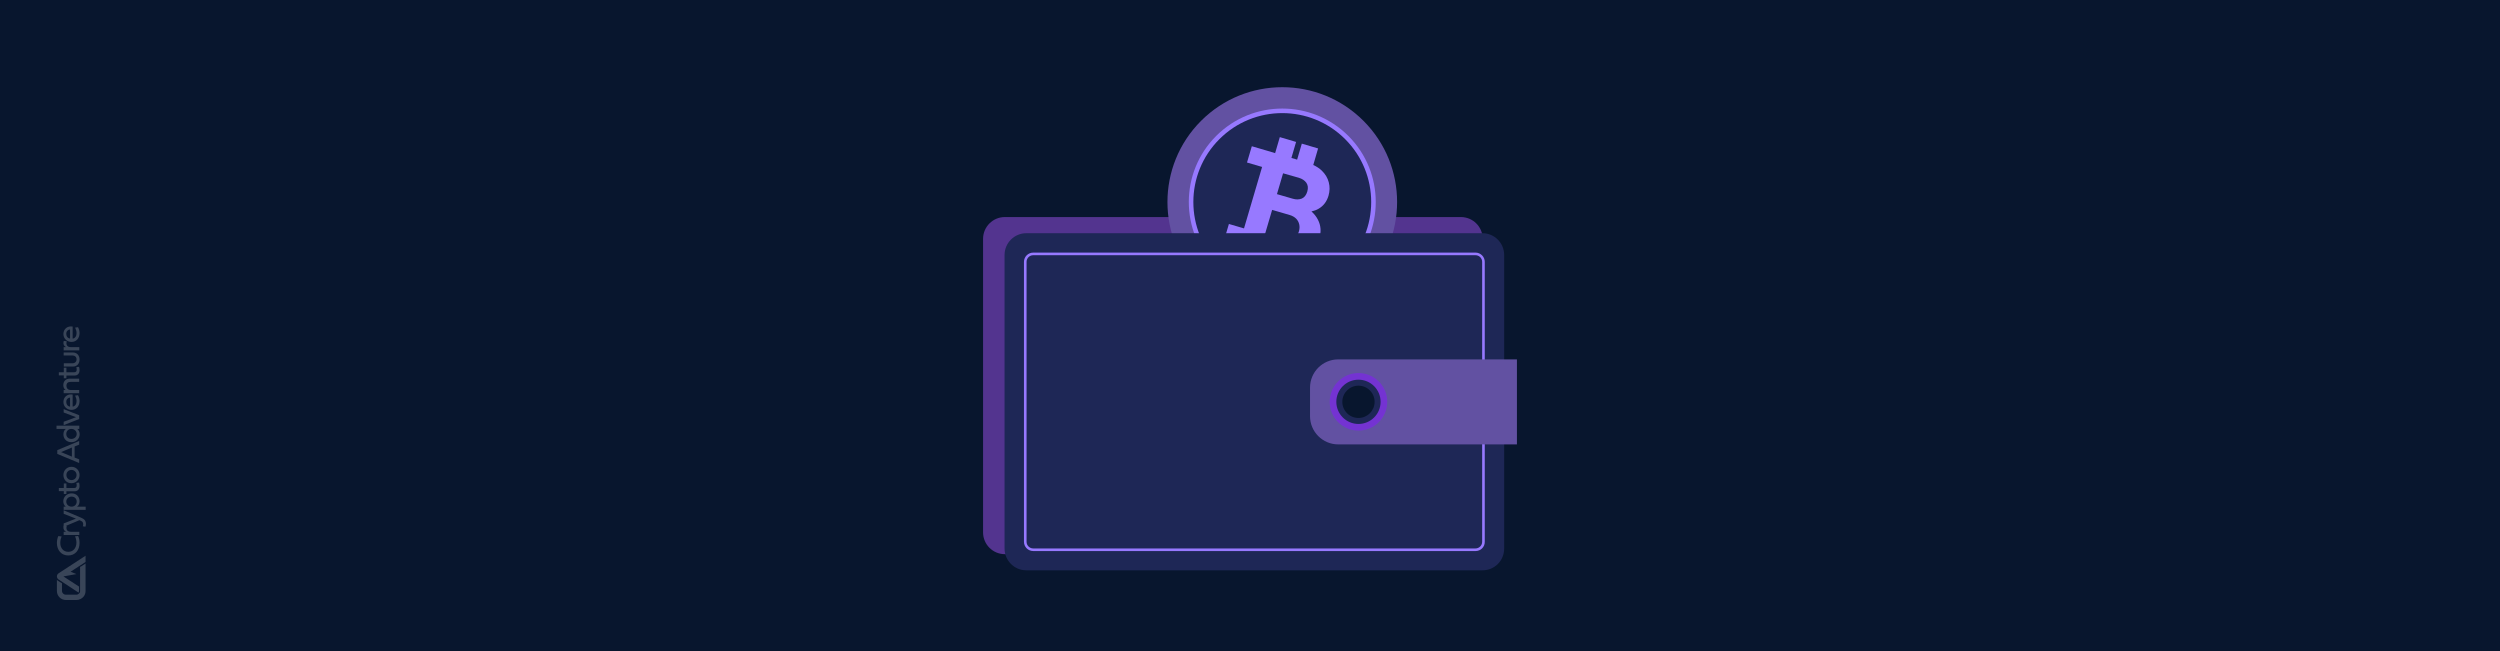 <?xml version="1.0" encoding="UTF-8"?> <svg xmlns="http://www.w3.org/2000/svg" xmlns:xlink="http://www.w3.org/1999/xlink" version="1.1" id="Layer_1" x="0px" y="0px" viewBox="0 0 1920 500" style="enable-background:new 0 0 1920 500;" xml:space="preserve"> <style type="text/css"> .st0{fill:#08162E;} .st1{opacity:0.2;} .st2{fill:#FFFFFF;} .st3{fill:#53348F;} .st4{fill:#6251A2;} .st5{fill:#9779FF;} .st6{fill:#1E2756;} .st7{fill:#7433D2;} </style> <g> <rect id="XMLID_242_" class="st0" width="1920" height="500"></rect> <g id="XMLID_128_" class="st1"> <path id="XMLID_141_" class="st2" d="M62.3,435l3.4-2.2v21.1c0,0.4,0,0.8-0.1,1.2c-0.1,0.4-0.2,0.7-0.3,1.1 c-0.4,1.3-1.3,2.4-2.4,3.2c-0.3,0.2-0.6,0.4-1,0.6c-0.9,0.5-2,0.8-3.1,0.8h-8.2c-3.8,0-6.9-3.1-6.9-6.9v-8.6 c0,0.1,0.1,0.1,0.2,0.2c0.1,0.1,0.2,0.2,0.3,0.3c0,0,0,0,0,0c0,0,0.1,0.1,0.1,0.1c0,0,0,0,0,0l3.3,2.1v5.8c0,1.6,1.3,2.9,2.9,2.9 h8.2c0,0,0.1,0,0.1,0c0.5,0,1-0.2,1.4-0.5c0.3-0.2,0.5-0.4,0.7-0.6l0-0.1c0-0.1,0.1-0.1,0.2-0.2c0,0,0.1-0.1,0.1-0.1 c0.1-0.1,0.1-0.3,0.2-0.4c0,0,0-0.1,0-0.1c0.1-0.2,0.1-0.4,0.1-0.6c0,0,0,0,0-0.1c0-0.1,0-0.1,0-0.2v-18.5L62.3,435z M65.7,426.8 L45,440.3c-0.8,0.5-1.3,1.4-1.3,2.4c0,0.7,0.3,1.3,0.7,1.9l0.1,0.1c0,0,0.1,0.1,0.1,0.1c0.1,0.1,0.2,0.1,0.3,0.2 c0,0,0.1,0.1,0.2,0.1l15.2,10c0.2-0.3,0.4-0.7,0.4-1.1v-3.5l-12-7.8l10-1.8l-4.5-1.8l11.5-7.5L65.7,426.8L65.7,426.8z M57.3,342.9 v8.5l3.5,1.4v2.8l-16.8-7v-2.9l16.8-7v2.8L57.3,342.9z M55.2,350.7v-7l-8.3,3.5L55.2,350.7z M54.8,339.6c-3.7,0-6.1-2.6-6.1-6 c0-2,0.7-3.4,1.9-4.2h-7.2v-2.5h17.5v2.5h-1.6c1.1,0.9,1.9,2.2,1.9,4.2C61.1,337,58.5,339.6,54.8,339.6 M50.9,333.3 c0,2.3,1.7,3.8,3.9,3.8c2.2,0,4.1-1.5,4.1-3.8s-1.9-3.9-4.1-3.9C52.6,329.4,50.9,331,50.9,333.3 M48.9,316.8v-2.6l11.9,4.7v2.9 l-11.9,4.7v-2.6l9.5-3.5L48.9,316.8z M59.9,303.5c0.8,1.4,1.2,2.9,1.2,4.5c0,4-2.5,6.8-6.2,6.8c-3.5,0-6.2-2.6-6.2-6.1 c0-3.9,3.2-6.4,7.1-5.7v9.3c2-0.4,3-2,3-4.3c0-1.4-0.4-2.6-1.1-4.2L59.9,303.5z M53.8,305.3c-1.7,0.2-2.9,1.4-2.9,3.4 s1.2,3.4,2.9,3.6V305.3z M53.6,290.8h7.2v2.5h-6.7c-2,0-3.1,1.1-3.1,2.9c0,1.8,1.1,3.3,3.1,3.3h6.7v2.5H48.9v-2.5h1.5 c-0.6-0.4-1.8-1.5-1.8-3.7C48.7,292.5,50.7,290.8,53.6,290.8 M51,285.9h6c1.3,0,1.9-0.7,1.9-2c0-0.6-0.1-1.4-0.3-1.9l2.1-0.3 c0.2,0.6,0.4,1.6,0.4,2.6c0,2.5-1.4,4.1-3.8,4.1H51v2.1H49v-2.2h-3.8v-2.4H49v-3.5H51C51,282.4,51,285.9,51,285.9z M48.9,273.1 v-2.4H56c3,0,5.1,2.2,5.1,5.4c0,3.2-2,5.4-5,5.4h-7.1V279h6.7c1.8,0,3.1-1.2,3.1-3c0-1.8-1.3-3-3.1-3H48.9z M50.6,266.5 c-1.3-0.7-1.9-1.8-1.9-3.1c0-0.9,0.3-1.6,0.3-1.6l2.3,0.3c0,0.1-0.3,0.7-0.3,1.5c0,1.3,0.7,3,3.4,3h6.5v2.5H48.9v-2.5H50.6z M59.9,251.3c0.8,1.4,1.2,2.9,1.2,4.5c0,4-2.5,6.8-6.2,6.8c-3.5,0-6.2-2.6-6.2-6.1c0-3.9,3.2-6.4,7.1-5.7v9.3c2-0.4,3-2,3-4.3 c0-1.4-0.4-2.6-1.1-4.2L59.9,251.3z M53.8,253c-1.7,0.2-2.9,1.4-2.9,3.4c0,2,1.2,3.4,2.9,3.6V253z"></path> <path id="XMLID_140_" class="st2" d="M60,411.6c0.4,0.9,1.1,2.5,1.1,5.4c0,5.7-3.5,9.6-8.7,9.6c-5.1,0-8.7-3.9-8.7-9.6 c0-2.3,0.6-4.3,1.1-5.3l2.5,0.3c-0.4,0.9-1,2.7-1,5c0,4.1,2.5,6.8,6.2,6.8c3.7,0,6.2-2.9,6.2-7.1c0-2-0.6-3.8-1.1-4.8L60,411.6z"></path> <path id="XMLID_139_" class="st2" d="M50.6,408.3c-1.3-0.7-1.9-1.8-1.9-3.1c0-0.9,0.3-1.6,0.3-1.6l2.3,0.3c0,0.1-0.3,0.7-0.3,1.5 c0,1.3,0.7,3,3.4,3h6.5v2.5H48.9v-2.5H50.6z"></path> <path id="XMLID_138_" class="st2" d="M48.9,394.6v-2.7l13.4,5.7c2.2,1,3.7,2,3.7,4.9c0,1-0.3,1.8-0.4,2l-2-0.3 c0.2-0.3,0.3-1,0.3-1.6c0-1.6-0.8-2.2-2.2-2.8l-0.7-0.3l-12.1,5.1V402l9.4-3.7L48.9,394.6z"></path> <path id="XMLID_134_" class="st2" d="M55,378.9c3.7,0,6.1,2.6,6.1,6c0,2-0.7,3.4-1.9,4.2h6.6v2.5H48.9v-2.5h1.6 c-1.1-0.9-1.9-2.2-1.9-4.2C48.7,381.5,51.3,378.9,55,378.9 M58.9,385.2c0-2.3-1.7-3.8-3.9-3.8c-2.2,0-4.1,1.5-4.1,3.8 s1.9,3.9,4.1,3.9C57.2,389.1,58.9,387.5,58.9,385.2"></path> <path id="XMLID_132_" class="st2" d="M51,374.8h6c1.3,0,1.9-0.7,1.9-2c0-0.6-0.1-1.4-0.3-1.9l2.1-0.3c0.2,0.6,0.4,1.6,0.4,2.6 c0,2.5-1.4,4.1-3.8,4.1H51v2.1H49v-2.2h-3.8v-2.4H49v-3.5H51C51,371.3,51,374.8,51,374.8z"></path> <path id="XMLID_129_" class="st2" d="M48.7,364.8c0-3.6,2.7-6.3,6.2-6.3s6.2,2.7,6.2,6.3s-2.7,6.3-6.2,6.3 C51.4,371.2,48.7,368.5,48.7,364.8 M58.8,364.8c0-2.2-1.7-3.9-3.9-3.9s-3.9,1.6-3.9,3.9s1.7,3.9,3.9,3.9S58.8,367.1,58.8,364.8"></path> </g> </g> <g> <path class="st3" d="M1122,425.6H771.7c-9.2,0-16.7-7.5-16.7-16.7V183.4c0-9.2,7.5-16.7,16.7-16.7H1122c9.2,0,16.7,7.5,16.7,16.7 v225.5C1138.7,418.2,1131.2,425.6,1122,425.6z"></path> <ellipse transform="matrix(0.707 -0.707 0.707 0.707 178.808 741.825)" class="st4" cx="984.9" cy="155.1" rx="88.2" ry="88.2"></ellipse> <ellipse transform="matrix(0.707 -0.707 0.707 0.707 178.808 741.825)" class="st5" cx="984.9" cy="155.1" rx="71.8" ry="71.8"></ellipse> <ellipse transform="matrix(0.707 -0.707 0.707 0.707 178.808 741.825)" class="st6" cx="984.9" cy="155.1" rx="68.3" ry="68.3"></ellipse> <path class="st5" d="M1012.2,168.8c-1.2-2.4-2.9-4.5-5-6.4c2-0.5,3.9-1.1,5.5-2.1c3.8-2.2,6.3-5.6,7.6-10c1-3.5,1.1-6.9,0.2-10.3 c-0.9-3.4-2.7-6.4-5.4-9c-1.8-1.7-3.9-3.1-6.5-4.3l3.7-12.7l-12.5-3.7l-3.6,12.3l-1.6-0.5l-2.8-0.8l3.6-12.3l-12.5-3.7l-3.6,12.3 l-6.3-1.9l-11.6-3.4l-3.7,12.5l11.6,3.4l-13.9,47.2l-11.6-3.4l-3.7,12.5l11.6,3.4l6.3,1.9l-1.9,6.5l12.5,3.7l1.9-6.5l4.4,1.3 l-1.9,6.5l12.5,3.7l2-6.9c3.2,0.5,6.2,0.5,9,0c4.2-0.8,7.7-2.5,10.6-5.1c2.9-2.6,4.9-5.9,6.1-9.8 C1014.8,178.1,1014.5,173.3,1012.2,168.8z M997.4,136.5c2.7,0.8,4.6,2.1,5.9,3.9c1.2,1.8,1.5,4,0.7,6.7c-0.8,2.7-2.2,4.5-4.2,5.4 c-2,0.8-4.4,0.9-7,0.1l-12.1-3.5l4.7-16L997.4,136.5z M993,183.6c-2.3,1.3-5,1.5-8.2,0.6l-7.7-2.3l-5.7-1.7l5.6-19l13.4,3.9 c2.1,0.6,3.8,1.6,5,2.8c1.2,1.2,2,2.7,2.4,4.4c0.4,1.7,0.3,3.4-0.2,5.3C996.9,180.3,995.3,182.2,993,183.6z"></path> <path class="st6" d="M1138.6,438H788.2c-9.2,0-16.7-7.5-16.7-16.7V195.8c0-9.2,7.5-16.7,16.7-16.7h350.3c9.2,0,16.7,7.5,16.7,16.7 v225.5C1155.2,430.6,1147.8,438,1138.6,438z"></path> <g> <path class="st5" d="M1133.3,423.2H793.5c-3.9,0-7.1-3.2-7.1-7.1v-215c0-3.9,3.2-7.1,7.1-7.1h339.7c3.9,0,7.1,3.2,7.1,7.1v215 C1140.4,420,1137.2,423.2,1133.3,423.2z M793.5,196c-2.8,0-5.1,2.3-5.1,5.1v215c0,2.8,2.3,5.1,5.1,5.1h339.7 c2.8,0,5.1-2.3,5.1-5.1v-215c0-2.8-2.3-5.1-5.1-5.1H793.5z"></path> </g> <path class="st4" d="M1165,341.3h-137.2c-12,0-21.7-9.7-21.7-21.7v-21.9c0-12,9.7-21.7,21.7-21.7H1165V341.3z"></path> <g> <circle class="st7" cx="1043.3" cy="308.6" r="22.1"></circle> </g> <g> <circle class="st6" cx="1043.3" cy="308.6" r="17"></circle> </g> <g> <g> <g> <circle class="st0" cx="1043.3" cy="308.6" r="12.4"></circle> </g> </g> </g> </g> </svg> 